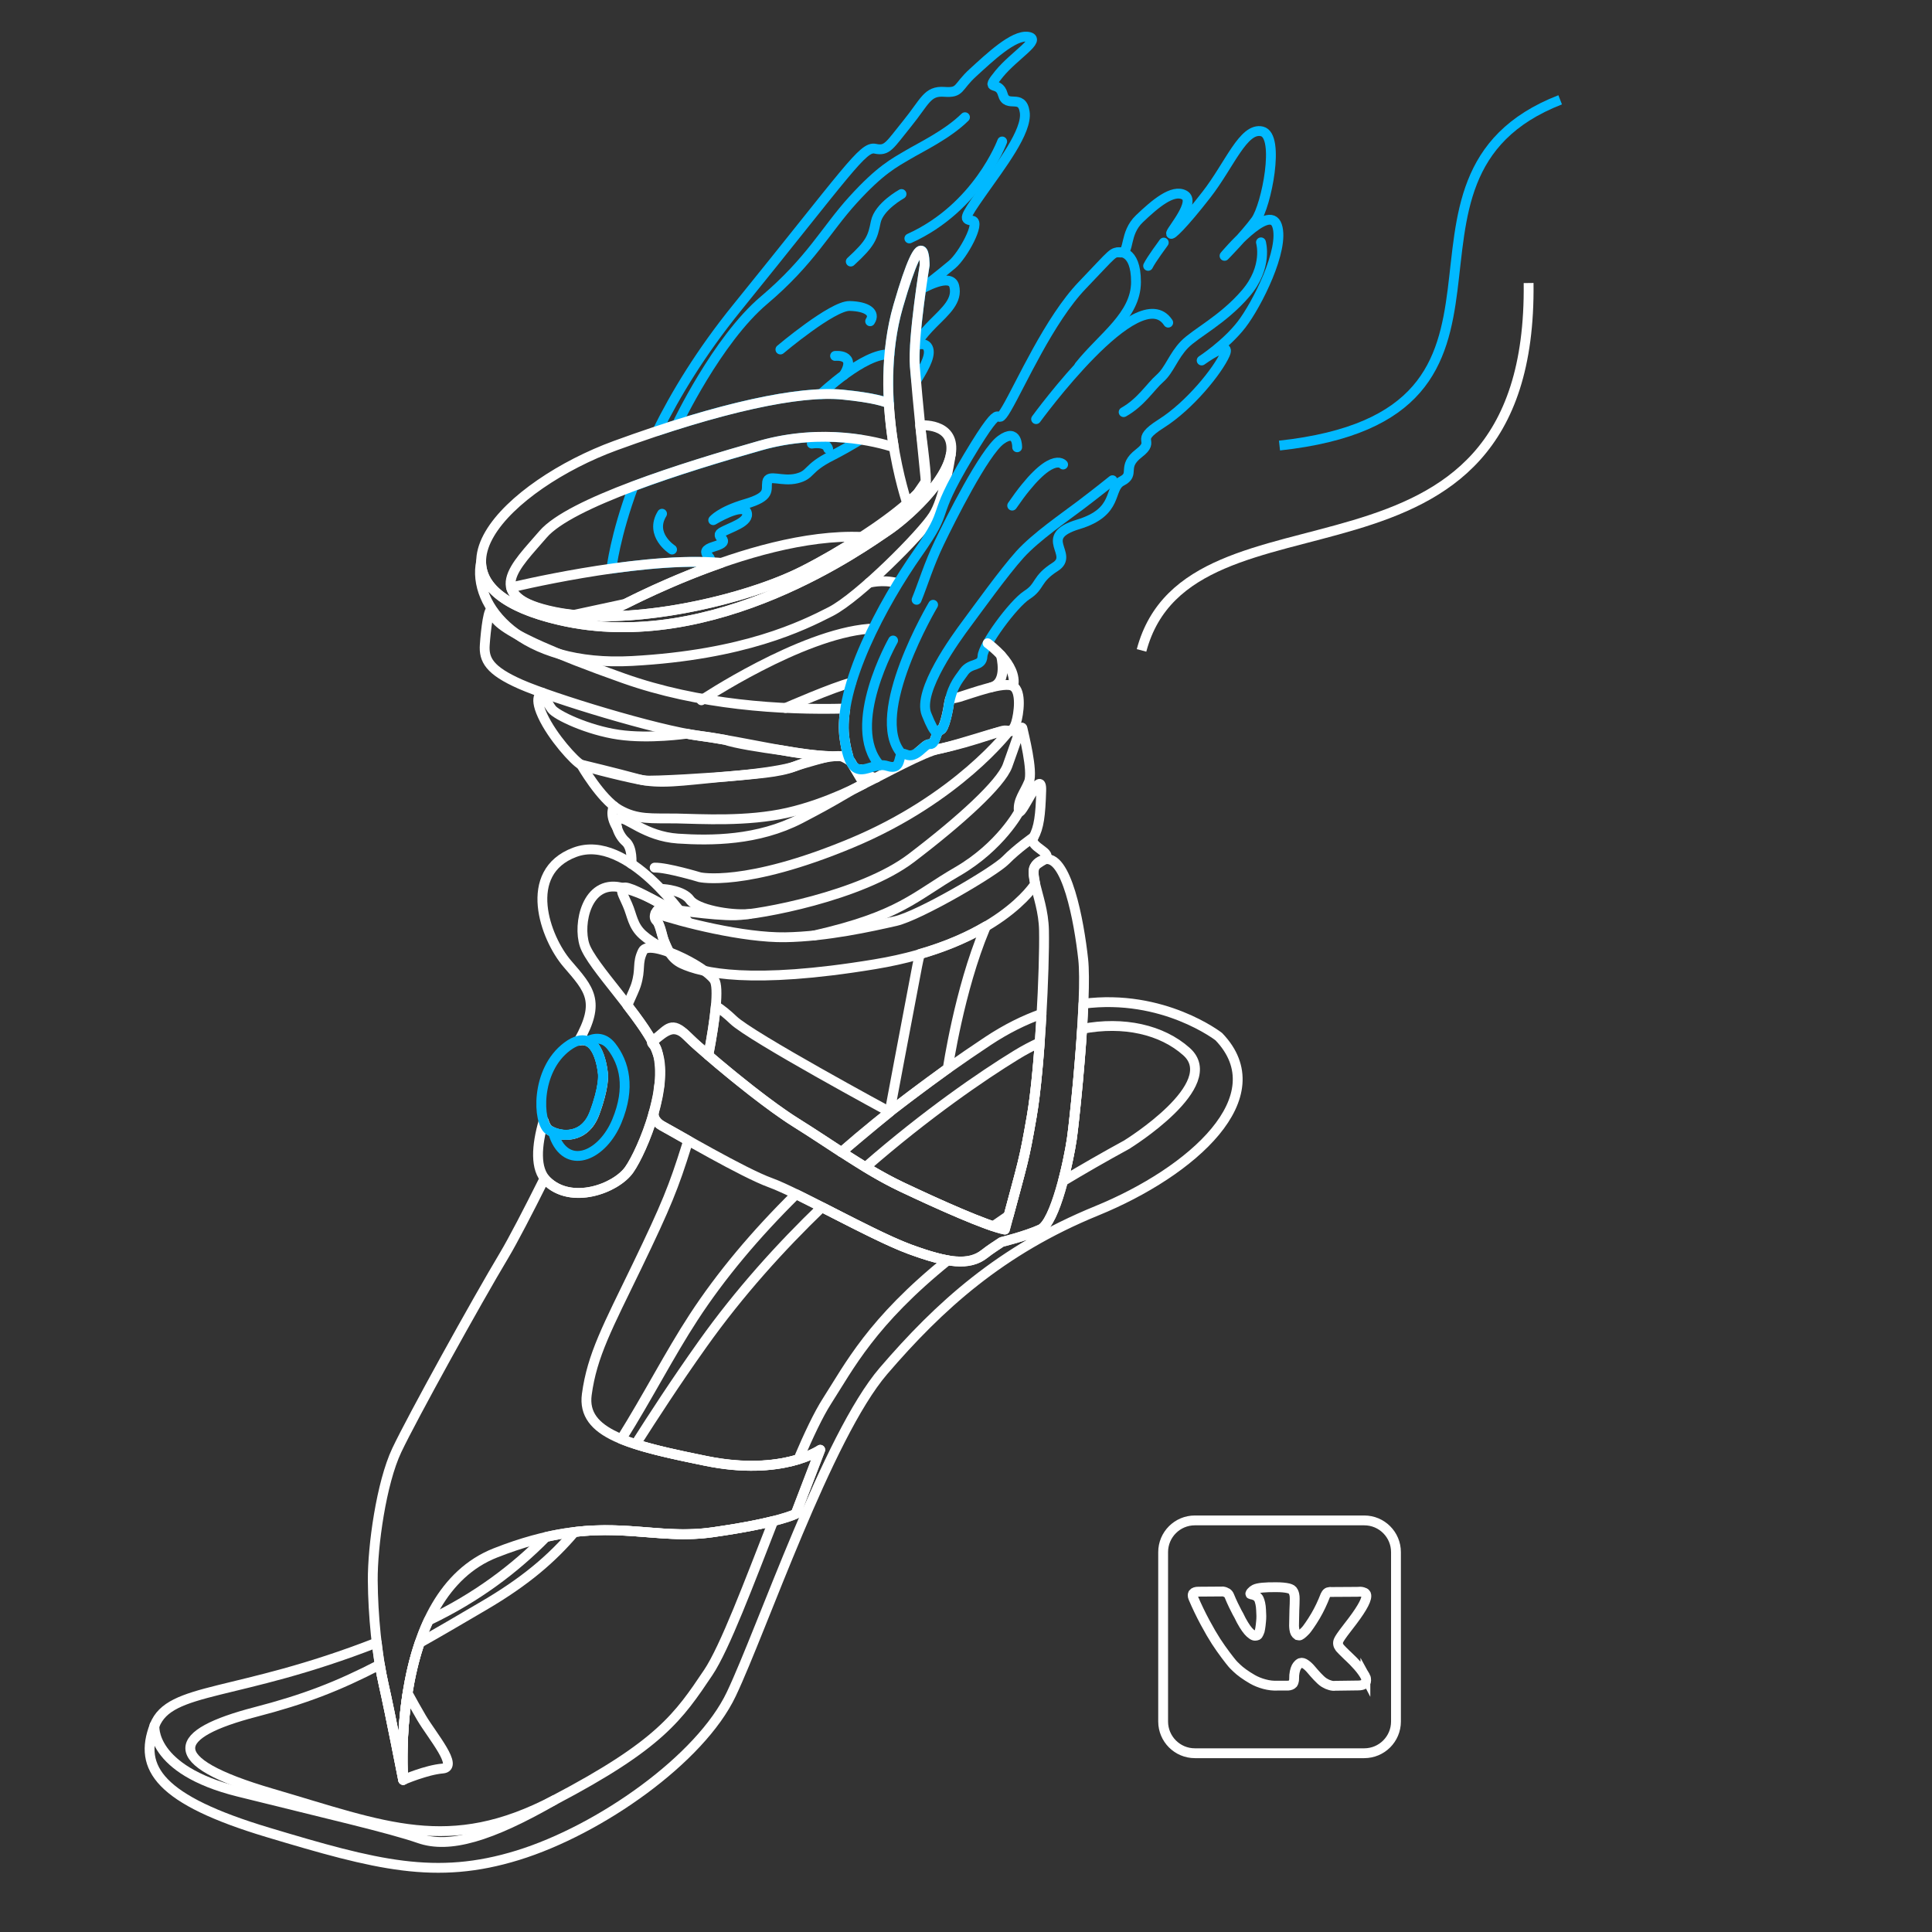 <?xml version="1.0" encoding="UTF-8"?> <svg xmlns="http://www.w3.org/2000/svg" width="98" height="98" viewBox="0 0 98 98" fill="none"><rect x="0" y="0" width="98" height="98" fill="#333333" stroke="none"/> <g clip-path="url(#clip0_744_189)"> <path fill-rule="evenodd" clip-rule="evenodd" d="M61.824 52.585C61.824 52.585 59.014 50.389 54.957 50.914C54.85 53.464 54.487 56.938 54.367 57.776C54.202 58.923 53.526 62.018 52.774 62.361C52.023 62.703 50.806 63 50.806 63C50.542 63.178 50.22 63.38 49.94 63.603C49.155 64.222 48.062 64.069 46.16 63.372C44.695 62.835 42.12 61.424 40.382 60.574C38.315 62.612 36.561 64.705 35.179 66.826C33.97 68.678 32.872 70.833 31.518 72.995C32.571 73.428 34.048 73.746 35.814 74.109C39.672 74.893 41.604 73.54 41.604 73.54L40.358 76.791C40.358 76.791 39.495 77.254 36.124 77.728C33.342 78.12 31.341 77.13 27.697 77.963C26.121 79.564 24.198 81.025 21.743 82.197C20.104 85.688 20.451 90.289 20.451 90.289C20.451 90.289 19.787 86.877 19.456 85.424C19.316 84.805 19.197 84.083 19.11 83.32C11.975 86.105 8.612 85.544 7.84 87.525C7.002 89.683 8.088 91.296 13.588 92.947C19.089 94.598 22.102 95.394 26.269 94.106C30.437 92.819 35.534 89.225 37.097 85.928C38.661 82.635 41.979 72.846 44.81 69.545C47.645 66.244 50.769 63.405 55.626 61.42C60.483 59.435 64.75 55.63 61.824 52.585V52.585ZM52.832 51.429C51.957 51.739 51.05 52.185 50.109 52.808C47.393 54.611 44.897 56.493 42.681 58.436C43.684 59.084 44.682 59.707 45.747 60.211C47.575 61.077 50.1 62.208 50.971 62.369C51.912 58.845 51.933 58.944 52.333 56.633C52.556 55.35 52.725 53.332 52.832 51.429Z" stroke="white" stroke-width="0.499" stroke-miterlimit="22.926" stroke-linecap="round" stroke-linejoin="round"></path> <path fill-rule="evenodd" clip-rule="evenodd" d="M57.186 58.04C57.186 58.04 62.072 55.02 60.182 53.34C58.936 52.23 57.005 51.785 54.892 52.189C54.743 54.504 54.471 57.075 54.368 57.78C54.297 58.263 54.137 59.093 53.922 59.914C54.916 59.316 55.998 58.692 57.186 58.044V58.04ZM52.742 52.878C52.346 53.06 51.945 53.27 51.549 53.514C49.824 54.57 46.977 56.522 43.903 59.204C44.505 59.567 45.116 59.91 45.751 60.211C47.258 60.929 49.242 61.82 50.381 62.2C50.633 62.023 50.897 61.845 51.165 61.659C51.921 58.841 51.966 58.775 52.337 56.629C52.502 55.672 52.639 54.302 52.742 52.878V52.878ZM41.691 61.23C39.594 63.248 37.49 65.576 35.65 68.163C34.222 70.172 33.153 71.831 32.245 73.251C33.211 73.56 34.424 73.82 35.819 74.101C37.985 74.543 39.545 74.307 40.498 74.019C41.022 72.789 41.517 71.745 41.947 71.072C43.081 69.306 44.204 67.053 48.075 63.929C47.542 63.838 46.915 63.648 46.164 63.372C45.038 62.959 43.251 62.027 41.691 61.23V61.23ZM29.142 77.708C27.986 79.069 26.641 80.217 24.553 81.442C23.303 82.177 22.238 82.8 21.285 83.336C20.175 86.609 20.451 90.281 20.451 90.281C20.451 90.281 19.787 86.869 19.457 85.416C19.387 85.115 19.325 84.785 19.267 84.438C17.142 85.54 15.442 86.196 12.945 86.844C8.761 87.933 8.067 89.303 13.791 90.975C19.515 92.646 22.77 94.115 28.119 91.309C33.467 88.503 34.424 87.075 35.926 84.838C36.764 83.588 37.998 80.291 39.227 77.151C38.575 77.316 37.585 77.518 36.124 77.724C33.731 78.062 31.915 77.377 29.138 77.708H29.142Z" stroke="white" stroke-width="0.499" stroke-miterlimit="22.926" stroke-linecap="round" stroke-linejoin="round"></path> <path d="M7.836 87.52C7.836 87.52 7.572 89.761 12.09 90.884C16.609 92.01 19.749 92.724 21.268 93.252C22.787 93.781 24.875 93.174 28.118 91.309" stroke="white" stroke-width="0.499" stroke-miterlimit="22.926" stroke-linecap="round" stroke-linejoin="round"></path> <path fill-rule="evenodd" clip-rule="evenodd" d="M20.452 90.285C20.452 90.285 19.738 80.885 25.136 78.768C30.529 76.647 32.753 78.203 36.129 77.728C39.5 77.254 40.362 76.792 40.362 76.792L41.609 73.54C41.609 73.54 39.678 74.893 35.819 74.109C31.961 73.325 29.497 72.731 29.765 70.734C30.034 68.737 30.826 67.3 32.316 64.218C33.805 61.131 34.177 60.199 34.829 58.115C34.854 58.032 34.882 57.946 34.907 57.855C34.297 57.508 34.045 57.359 33.583 57.108C33.446 57.033 33.224 56.852 33.182 56.666C33.166 56.596 33.162 56.522 33.157 56.448C32.807 57.685 32.258 58.845 31.911 59.336C31.239 60.289 28.969 61.131 27.719 59.889C27.686 59.856 27.653 59.819 27.62 59.778C26.77 61.482 26.014 62.934 25.585 63.653C24.166 66.021 20.91 71.906 20.126 73.565C19.342 75.224 18.896 78.426 18.909 80.175C18.921 81.925 19.123 83.972 19.453 85.424C19.783 86.877 20.448 90.29 20.448 90.29L20.452 90.285ZM33.426 55.181C33.438 55.123 33.446 55.053 33.45 54.97C33.442 55.04 33.434 55.111 33.426 55.181ZM33.372 53.481C33.335 53.208 33.224 53.035 33.145 52.944C33.191 53.035 33.236 53.121 33.273 53.208C33.31 53.295 33.343 53.386 33.372 53.481V53.481ZM33.092 52.841C33.417 52.581 33.735 52.284 34.057 52.222C34.33 52.168 34.606 52.309 34.829 52.531C35.32 53.018 35.44 53.101 35.931 53.526C36.277 51.727 36.484 50.08 36.232 49.709C35.741 48.983 32.914 47.604 32.605 48.244C32.295 48.879 32.526 49.127 32.258 49.973C32.217 50.105 32.06 50.468 31.82 50.996C32.312 51.632 32.778 52.272 33.092 52.845V52.841Z" stroke="white" stroke-width="0.499" stroke-miterlimit="22.926" stroke-linecap="round" stroke-linejoin="round"></path> <path fill-rule="evenodd" clip-rule="evenodd" d="M33.276 52.672C33.891 52.185 34.065 51.772 34.828 52.531C35.591 53.291 38.587 55.833 40.399 56.959C42.21 58.086 43.886 59.324 45.747 60.211C47.575 61.077 50.1 62.208 50.971 62.369C51.912 58.845 51.933 58.944 52.333 56.633C52.754 54.19 52.993 49.086 52.956 47.187C52.919 45.289 51.796 43.977 52.948 43.605C54.099 43.238 54.739 46.758 54.945 48.661C55.151 50.567 54.532 56.629 54.367 57.776C54.202 58.923 53.525 62.018 52.774 62.361C52.023 62.703 50.806 63 50.806 63C50.542 63.178 50.22 63.38 49.939 63.603C49.155 64.222 48.062 64.069 46.16 63.372C44.253 62.674 40.473 60.496 39.091 59.996C37.704 59.497 34.283 57.483 33.578 57.103C33.338 56.976 33.202 56.769 33.128 56.534V56.53L33.148 56.456L33.161 56.419L33.181 56.34L33.194 56.295L33.21 56.233L33.223 56.179L33.239 56.113L33.247 56.08C33.256 56.051 33.264 56.018 33.268 55.989L33.272 55.977L33.276 55.965L33.297 55.878L33.301 55.849C33.309 55.82 33.313 55.791 33.322 55.758L33.326 55.733C33.334 55.7 33.338 55.672 33.346 55.639L33.351 55.626V55.618C33.355 55.589 33.363 55.56 33.367 55.531L33.371 55.502C33.375 55.469 33.384 55.436 33.388 55.407V55.399V55.391C33.392 55.358 33.4 55.325 33.404 55.296V55.288V55.28C33.408 55.247 33.413 55.218 33.417 55.185L33.421 55.168C33.425 55.139 33.429 55.106 33.433 55.077L33.437 55.057C33.441 55.028 33.446 54.995 33.45 54.966V54.95C33.454 54.916 33.458 54.888 33.458 54.855V54.838C33.462 54.805 33.462 54.772 33.466 54.743V54.735V54.731C33.47 54.698 33.47 54.665 33.47 54.632C33.47 54.599 33.474 54.562 33.474 54.529V54.524V54.52C33.474 54.487 33.474 54.454 33.474 54.421V54.417C33.474 54.384 33.474 54.351 33.474 54.322V54.314V54.31C33.474 54.277 33.474 54.248 33.47 54.215V54.211V54.207C33.47 54.174 33.466 54.141 33.466 54.112C33.466 54.079 33.462 54.05 33.458 54.017V54.013V54.009C33.454 53.943 33.446 53.881 33.437 53.819V53.815V53.81C33.433 53.782 33.429 53.749 33.421 53.72C33.417 53.691 33.408 53.658 33.404 53.629C33.396 53.6 33.392 53.571 33.384 53.542V53.538C33.375 53.509 33.367 53.48 33.359 53.452C33.351 53.423 33.342 53.394 33.33 53.369C33.322 53.34 33.309 53.315 33.301 53.286C33.289 53.258 33.281 53.233 33.268 53.208C33.268 53.097 33.058 52.948 33.058 52.861C33.058 52.713 33.268 52.667 33.268 52.667L33.276 52.672Z" stroke="white" stroke-width="0.499" stroke-miterlimit="22.926" stroke-linecap="round" stroke-linejoin="round"></path> <path fill-rule="evenodd" clip-rule="evenodd" d="M48.074 54.203C48.074 54.203 48.66 50.22 49.956 47.121L50.01 46.985C49.164 47.484 48.062 47.988 46.659 48.392C46.609 48.59 46.568 48.792 46.527 48.991C45.916 52.181 45.128 56.394 45.128 56.394C45.128 56.394 46.073 55.659 48.07 54.194L48.074 54.203Z" stroke="white" stroke-width="0.499" stroke-miterlimit="22.926" stroke-linecap="round" stroke-linejoin="round"></path> <path fill-rule="evenodd" clip-rule="evenodd" d="M20.452 90.285C20.452 90.285 21.619 89.778 22.453 89.708C23.287 89.638 21.937 88.073 21.38 87.133C21.161 86.761 20.905 86.303 20.674 85.878C20.299 88.259 20.452 90.281 20.452 90.281V90.285Z" stroke="white" stroke-width="0.499" stroke-miterlimit="22.926" stroke-linecap="round" stroke-linejoin="round"></path> <path fill-rule="evenodd" clip-rule="evenodd" d="M45.132 56.402C45.132 56.402 38.075 52.589 37.197 51.739C36.908 51.462 36.606 51.215 36.309 51.021C36.247 51.714 36.107 52.602 35.93 53.53C37.188 54.615 39.099 56.15 40.399 56.963C41.179 57.45 41.93 57.954 42.685 58.445C43.089 58.102 43.981 57.347 45.132 56.406V56.402Z" stroke="white" stroke-width="0.499" stroke-miterlimit="22.926" stroke-linecap="round" stroke-linejoin="round"></path> <path fill-rule="evenodd" clip-rule="evenodd" d="M34.878 46.75C34.878 46.75 31.853 42.215 29.15 43.234C26.447 44.249 27.652 47.584 28.779 48.888C29.897 50.183 30.483 50.79 29.36 52.791C30.458 52.531 30.594 54.529 30.594 54.529C30.594 54.529 30.656 55.148 30.157 56.476C29.658 57.805 28.428 57.69 27.858 57.327C27.743 57.252 27.644 57.083 27.578 56.852C27.21 58.131 27.132 59.299 27.726 59.889C28.977 61.135 31.246 60.289 31.919 59.336C32.592 58.383 34.036 54.9 33.285 53.212C32.534 51.525 30.012 49.016 29.653 47.938C29.299 46.861 29.765 44.65 31.461 45.009C33.157 45.364 34.886 46.754 34.886 46.754L34.878 46.75Z" stroke="white" stroke-width="0.499" stroke-miterlimit="22.926" stroke-linecap="round" stroke-linejoin="round"></path> <path fill-rule="evenodd" clip-rule="evenodd" d="M52.511 44.831C52.511 44.831 50.654 47.877 44.369 48.912C38.084 49.952 35.592 49.35 34.585 48.879C33.574 48.405 33.582 46.944 33.322 46.729C33.058 46.519 33.293 46.086 33.615 46.09C33.937 46.094 36.128 46.453 37.304 46.428C38.48 46.403 43.688 45.454 46.222 43.527C48.755 41.6 50.765 39.755 51.103 38.843C51.442 37.932 51.813 36.69 51.867 36.954C51.92 37.218 52.412 39.116 52.193 39.661C51.974 40.205 51.627 40.581 51.677 41.113C51.731 41.645 52.853 38.819 52.816 40.094C52.779 41.369 52.7 41.971 52.424 42.475C52.143 42.978 53.526 43.251 52.952 43.61C52.379 43.973 52.346 43.936 52.511 44.835V44.831Z" stroke="white" stroke-width="0.499" stroke-miterlimit="22.926" stroke-linecap="round" stroke-linejoin="round"></path> <path d="M52.42 42.467C52.42 42.467 51.591 43.044 51.009 43.639C50.427 44.229 46.635 46.445 45.434 46.721C44.233 46.993 41.939 47.509 39.83 47.542C37.721 47.575 34.54 46.771 33.248 46.317" stroke="white" stroke-width="0.499" stroke-miterlimit="22.926" stroke-linecap="round" stroke-linejoin="round"></path> <path d="M51.694 41.167C51.694 41.167 50.757 42.937 48.566 44.208C46.375 45.475 45.685 46.453 41.278 47.456" stroke="white" stroke-width="0.499" stroke-miterlimit="22.926" stroke-linecap="round" stroke-linejoin="round"></path> <path fill-rule="evenodd" clip-rule="evenodd" d="M33.908 48.236C33.908 48.236 33.124 47.885 32.604 47.419C32.084 46.952 32.072 46.445 31.824 45.883C31.581 45.322 31.465 45.203 31.614 45.042C31.762 44.881 32.823 45.471 33.133 45.636C33.438 45.801 33.987 46.127 33.987 46.127C33.987 46.127 33.384 45.958 33.298 46.251C33.211 46.544 33.281 46.581 33.43 46.911C33.574 47.245 33.591 47.472 33.657 47.654C33.723 47.835 33.912 48.236 33.912 48.236H33.908Z" stroke="white" stroke-width="0.499" stroke-miterlimit="22.926" stroke-linecap="round" stroke-linejoin="round"></path> <path d="M32.03 43.82C32.03 43.82 32.104 43.011 31.737 42.694C31.37 42.376 31.089 41.65 31.427 41.526C31.766 41.402 32.711 42.425 34.39 42.537C36.07 42.648 38.439 42.644 40.601 41.526C42.763 40.403 42.875 40.218 43.82 39.76C44.765 39.302 46.849 38.138 47.661 37.977C48.47 37.816 49.345 37.556 50.15 37.292C50.955 37.032 50.913 37.02 51.181 37.081C51.45 37.139 51.838 36.912 51.838 36.912" stroke="white" stroke-width="0.499" stroke-miterlimit="22.926" stroke-linecap="round" stroke-linejoin="round"></path> <path d="M51.178 37.081C51.178 37.081 48.599 40.507 43.189 42.764C37.779 45.021 35.497 44.497 35.497 44.497C35.497 44.497 33.83 43.994 33.207 44.01" stroke="white" stroke-width="0.499" stroke-miterlimit="22.926" stroke-linecap="round" stroke-linejoin="round"></path> <path d="M33.652 45.095C33.652 45.095 34.655 45.157 34.998 45.644C35.344 46.127 36.991 46.441 38.01 46.362" stroke="white" stroke-width="0.499" stroke-miterlimit="22.926" stroke-linecap="round" stroke-linejoin="round"></path> <path d="M43.651 39.021C43.953 39.264 44.242 39.475 44.452 39.446M43.821 39.76C43.821 39.76 42.009 40.758 39.95 41.224C37.891 41.691 35.584 41.542 34.321 41.517C33.058 41.497 32.316 41.6 31.391 41.064C30.467 40.523 29.477 38.786 29.477 38.786C29.477 38.786 31.296 39.223 32.349 39.512C33.401 39.797 34.655 39.594 36.512 39.421C38.369 39.248 39.504 39.198 40.325 38.872C41.142 38.542 41.939 38.377 42.512 38.348C42.698 38.34 42.917 38.46 43.144 38.621L43.821 39.76Z" stroke="white" stroke-width="0.499" stroke-miterlimit="22.926" stroke-linecap="round" stroke-linejoin="round"></path> <path d="M31.143 40.898C31.143 40.898 30.875 41.286 31.304 41.988" stroke="white" stroke-width="0.499" stroke-miterlimit="22.926" stroke-linecap="round" stroke-linejoin="round"></path> <path fill-rule="evenodd" clip-rule="evenodd" d="M51.177 37.081C51.177 37.081 51.392 37.127 51.536 36.669C51.681 36.206 51.829 35.072 51.392 34.808C50.955 34.544 49.316 35.158 48.664 35.356C48.594 35.377 48.429 35.414 48.186 35.46C48.148 35.608 48.12 35.773 48.091 35.963C48.091 35.963 47.897 37.048 47.691 37.032C47.484 37.015 47.468 37.787 47.166 37.75C46.997 37.729 46.803 37.977 46.572 38.15C47.022 38.105 47.426 38.047 47.744 37.968C48.908 37.68 50.282 37.209 50.649 37.139C51.017 37.065 51.173 37.094 51.173 37.094L51.177 37.081ZM42.875 35.942C39.611 36.029 35.443 35.757 31.642 34.411C24.161 31.766 25.159 31.193 24.97 30.957C24.784 30.718 24.643 31.944 24.59 32.707C24.536 33.471 24.825 34.011 26.406 34.709C27.986 35.406 33.309 37.044 35.488 37.325C37.667 37.601 40.82 38.443 42.598 38.352C42.739 38.344 42.879 38.34 43.023 38.332C42.953 38.113 42.891 37.824 42.838 37.457C42.772 36.999 42.792 36.487 42.875 35.942V35.942Z" stroke="white" stroke-width="0.499" stroke-miterlimit="22.926" stroke-linecap="round" stroke-linejoin="round"></path> <path fill-rule="evenodd" clip-rule="evenodd" d="M34.825 37.218C34.825 37.218 32.935 37.494 31.379 37.267C29.823 37.04 28.226 36.285 27.987 35.963C27.747 35.641 27.533 35.146 27.533 35.146C27.533 35.146 27.021 35.216 27.52 36.297C28.016 37.379 29.155 38.625 29.477 38.79C29.798 38.951 32.229 39.532 32.675 39.586C33.12 39.64 36.224 39.454 37.474 39.334C38.72 39.215 39.888 39.033 40.321 38.872C40.759 38.711 42.1 38.356 42.1 38.356C41.402 38.336 40.565 38.216 39.686 38.063C38.526 37.907 37.28 37.709 36.776 37.527C36.322 37.449 35.889 37.379 35.489 37.325C35.291 37.3 35.072 37.263 34.829 37.218H34.825Z" stroke="white" stroke-width="0.499" stroke-miterlimit="22.926" stroke-linecap="round" stroke-linejoin="round"></path> <path fill-rule="evenodd" clip-rule="evenodd" d="M29.802 52.816C30.104 52.663 30.599 52.548 31.016 53.08C31.663 53.914 32.002 55.156 31.288 56.873C30.574 58.589 28.87 59.361 28.164 57.756C28.119 57.648 28.082 57.537 28.053 57.426C28.672 57.69 29.703 57.657 30.149 56.468C30.648 55.139 30.587 54.52 30.587 54.52C30.587 54.52 30.491 53.101 29.802 52.812V52.816Z" stroke="#01B9FF" stroke-width="0.499" stroke-miterlimit="22.926" stroke-linecap="round" stroke-linejoin="round"></path> <path fill-rule="evenodd" clip-rule="evenodd" d="M30.587 54.525C30.587 54.525 30.405 51.863 28.771 53.084C27.137 54.306 27.277 56.959 27.846 57.322C28.416 57.685 29.646 57.801 30.145 56.472C30.644 55.144 30.582 54.525 30.582 54.525H30.587Z" stroke="#01B9FF" stroke-width="0.499" stroke-miterlimit="22.926" stroke-linecap="round" stroke-linejoin="round"></path> <path fill-rule="evenodd" clip-rule="evenodd" d="M48.227 23.051C48.149 23.563 47.856 25.349 47.344 26.15C46.746 27.091 43.569 30.285 42.141 31.019C40.713 31.75 37.746 33.219 32.068 33.528C26.394 33.842 23.922 30.693 24.405 28.482V28.477C24.405 29.695 25.515 30.793 28.379 31.457C36.236 33.285 44.014 27.594 45.005 26.938C45.962 26.303 47.963 24.516 48.232 23.051H48.227Z" stroke="white" stroke-width="0.499" stroke-miterlimit="22.926" stroke-linecap="round" stroke-linejoin="round"></path> <path fill-rule="evenodd" clip-rule="evenodd" d="M30.524 31.263C30.545 31.251 37.998 26.992 43.713 27.235C42.772 27.846 41.728 28.457 40.729 28.964C38.373 30.157 34.077 31.284 30.524 31.263V31.263Z" stroke="white" stroke-width="0.499" stroke-miterlimit="22.926" stroke-linecap="round" stroke-linejoin="round"></path> <path d="M35.579 35.522C35.579 35.522 40.593 32.175 44.076 31.894" stroke="white" stroke-width="0.499" stroke-miterlimit="22.926" stroke-linecap="round" stroke-linejoin="round"></path> <path d="M44.076 29.567C44.076 29.567 44.728 29.373 45.529 29.575" stroke="white" stroke-width="0.499" stroke-miterlimit="22.926" stroke-linecap="round" stroke-linejoin="round"></path> <path d="M39.842 35.913C39.842 35.913 42.289 34.845 43.168 34.63" stroke="white" stroke-width="0.499" stroke-miterlimit="22.926" stroke-linecap="round" stroke-linejoin="round"></path> <path fill-rule="evenodd" clip-rule="evenodd" d="M48.096 35.959C48.096 35.959 47.902 37.044 47.695 37.028C47.489 37.011 47.473 37.783 47.171 37.746C46.87 37.709 46.495 38.513 45.958 38.27C45.422 38.026 45.896 39.145 45.001 38.852C44.105 38.559 43.206 40.073 42.839 37.465C42.471 34.857 44.799 30.553 46.552 28.061C48.306 25.568 47.076 26.567 49.115 23.154C51.158 19.737 50.336 21.953 51.054 20.732C51.773 19.506 53.221 16.217 54.9 14.468C56.576 12.722 56.407 12.788 56.861 12.809C57.315 12.829 57.013 11.843 57.797 11.096C58.581 10.349 59.489 9.569 60.079 9.896C60.669 10.222 59.464 11.62 59.403 11.827C59.345 12.033 60.022 11.385 61.198 9.871C62.374 8.36 63.071 6.446 64.012 6.664C64.949 6.883 64.235 10.448 63.694 11.183C63.154 11.918 62.114 12.978 62.114 12.978C62.114 12.978 64.383 10.255 64.779 11.447C65.176 12.64 63.756 15.458 62.972 16.469C62.188 17.48 60.954 18.285 60.954 18.285C60.954 18.285 62.493 17.171 62.134 17.98C61.775 18.788 60.36 20.567 58.903 21.487C57.447 22.411 58.689 22.284 57.773 22.989C56.861 23.691 57.616 24.041 56.902 24.404C56.188 24.772 56.803 25.96 54.69 26.6C52.577 27.239 54.529 28.114 53.53 28.75C52.532 29.385 52.796 29.732 52.09 30.182C51.385 30.636 49.858 32.736 49.837 33.285C49.816 33.83 49.247 33.594 48.904 34.069C48.562 34.544 48.244 34.898 48.096 35.963V35.959Z" stroke="#01B9FF" stroke-width="0.499" stroke-miterlimit="22.926" stroke-linecap="round" stroke-linejoin="round"></path> <path d="M50.097 32.629C50.097 32.629 51.636 33.718 51.397 34.804" stroke="white" stroke-width="0.499" stroke-miterlimit="22.926" stroke-linecap="round" stroke-linejoin="round"></path> <path d="M50.773 33.239C50.773 33.239 51.153 34.614 50.299 34.857" stroke="white" stroke-width="0.499" stroke-miterlimit="22.926" stroke-linecap="round" stroke-linejoin="round"></path> <path d="M56.719 12.796C56.719 12.796 57.627 12.602 57.623 14.307C57.619 16.011 55.919 17.092 54.751 18.557" stroke="#01B9FF" stroke-width="0.499" stroke-miterlimit="22.926" stroke-linecap="round" stroke-linejoin="round"></path> <path d="M52.556 21.26C52.556 21.26 57.772 14.084 59.257 16.366" stroke="#01B9FF" stroke-width="0.499" stroke-miterlimit="22.926" stroke-linecap="round" stroke-linejoin="round"></path> <path d="M63.962 12.293C63.962 12.293 64.337 13.543 63.186 14.884C62.035 16.226 60.648 16.894 60.083 17.476C59.517 18.058 59.324 18.763 58.837 19.193C58.35 19.622 57.883 20.406 56.996 20.905" stroke="#01B9FF" stroke-width="0.499" stroke-miterlimit="22.926" stroke-linecap="round" stroke-linejoin="round"></path> <path d="M59.031 12.305C59.031 12.305 58.391 13.168 58.238 13.486" stroke="#01B9FF" stroke-width="0.499" stroke-miterlimit="22.926" stroke-linecap="round" stroke-linejoin="round"></path> <path d="M56.431 24.359C56.431 24.359 55.63 25.003 54.834 25.605C54.042 26.208 52.552 27.223 51.735 28.127C50.918 29.035 49.581 30.9 49.04 31.626C48.5 32.352 46.527 35.039 46.994 36.223C47.46 37.411 47.575 37.118 47.575 37.118" stroke="#01B9FF" stroke-width="0.499" stroke-miterlimit="22.926" stroke-linecap="round" stroke-linejoin="round"></path> <path d="M51.595 22.688C51.595 22.688 51.628 21.693 50.773 22.312C49.919 22.931 48.19 26.398 47.65 27.52C47.109 28.642 46.828 29.608 46.494 30.425" stroke="#01B9FF" stroke-width="0.499" stroke-miterlimit="22.926" stroke-linecap="round" stroke-linejoin="round"></path> <path d="M53.926 23.563C53.926 23.563 53.307 22.779 51.343 25.647" stroke="#01B9FF" stroke-width="0.499" stroke-miterlimit="22.926" stroke-linecap="round" stroke-linejoin="round"></path> <path d="M47.332 30.677C47.332 30.677 44.027 36.236 45.714 38.212" stroke="#01B9FF" stroke-width="0.499" stroke-miterlimit="22.926" stroke-linecap="round" stroke-linejoin="round"></path> <path d="M45.302 32.489C45.302 32.489 42.855 36.805 44.621 38.815" stroke="#01B9FF" stroke-width="0.499" stroke-miterlimit="22.926" stroke-linecap="round" stroke-linejoin="round"></path> <path fill-rule="evenodd" clip-rule="evenodd" d="M31.016 28.841C31.016 28.841 31.193 27.203 32.134 24.665C34.23 23.877 36.636 23.154 38.568 22.605C40.556 22.04 42.36 22.106 43.647 22.3C43.103 22.626 42.578 22.923 42.191 23.117C40.895 23.765 41.175 24.079 40.42 24.268C39.661 24.454 38.976 24.037 38.914 24.446C38.852 24.855 39.12 25.18 37.825 25.56C36.529 25.94 36.178 26.385 36.178 26.385C36.178 26.385 37.672 25.474 37.874 25.981C38.072 26.489 36.987 26.761 36.591 27.013C36.199 27.264 37.235 27.421 36.224 27.722C35.213 28.024 36.471 28.346 35.848 28.511C34.354 28.457 32.613 28.622 31.012 28.845L31.016 28.841ZM33.347 21.859C34.276 19.981 35.568 17.856 37.354 15.648C43.02 8.654 43.771 7.411 44.39 7.543C45.009 7.68 45.116 7.378 46.02 6.264C46.924 5.15 47.031 4.597 47.894 4.659C48.752 4.721 48.533 4.432 49.358 3.681C50.184 2.93 51.413 1.75 52.148 1.865C52.883 1.985 51.467 2.79 50.683 3.743C49.899 4.7 50.663 4.036 50.865 4.783C51.067 5.53 51.839 4.713 51.979 5.687C52.119 6.66 50.77 8.394 49.808 9.764C48.847 11.134 48.909 11.117 49.325 11.195C49.746 11.274 48.859 12.941 48.29 13.42C47.72 13.902 46.722 14.67 46.722 14.67C46.606 15.508 46.466 16.626 46.412 17.534C46.416 17.53 46.684 17.055 47.328 16.412C47.976 15.764 48.583 15.248 48.405 14.517C48.228 13.787 46.722 14.67 46.722 14.67C46.821 13.956 46.907 13.444 46.907 13.444C46.907 13.444 46.936 10.803 45.566 15.52C45.083 17.183 45.001 18.921 45.092 20.468C44.918 20.377 44.365 20.175 42.739 20.014C40.883 19.828 37.643 20.431 33.347 21.855V21.859ZM46.416 17.538C46.42 17.538 46.961 17.278 47.093 17.699C47.225 18.124 46.742 18.854 46.474 19.317C46.449 19.028 46.425 18.776 46.412 18.578C46.392 18.302 46.396 17.942 46.42 17.538H46.416ZM45.104 20.621C45.1 20.579 45.1 20.538 45.096 20.497L45.104 20.621Z" stroke="#01B9FF" stroke-width="0.499" stroke-miterlimit="22.926" stroke-linecap="round" stroke-linejoin="round"></path> <path d="M34.09 27.875C34.09 27.875 32.926 27.128 33.582 26.059" stroke="#01B9FF" stroke-width="0.499" stroke-miterlimit="22.926" stroke-linecap="round" stroke-linejoin="round"></path> <path d="M41.179 22.502C41.179 22.502 41.909 22.378 42.008 22.766" stroke="#01B9FF" stroke-width="0.499" stroke-miterlimit="22.926" stroke-linecap="round" stroke-linejoin="round"></path> <path d="M41.637 19.993C41.637 19.993 43.844 17.893 45.12 17.979" stroke="#01B9FF" stroke-width="0.499" stroke-miterlimit="22.926" stroke-linecap="round" stroke-linejoin="round"></path> <path d="M42.359 18.054C42.359 18.054 43.494 17.926 42.801 19.028" stroke="#01B9FF" stroke-width="0.499" stroke-miterlimit="22.926" stroke-linecap="round" stroke-linejoin="round"></path> <path d="M39.586 17.728C39.586 17.728 42.227 15.499 43.098 15.52C43.968 15.541 44.431 15.854 44.138 16.296" stroke="#01B9FF" stroke-width="0.499" stroke-miterlimit="22.926" stroke-linecap="round" stroke-linejoin="round"></path> <path d="M34.337 21.537C34.337 21.537 36.363 17.253 38.748 15.235C41.133 13.217 41.88 11.662 43.271 10.135C44.662 8.608 45.355 8.265 46.052 7.853C46.75 7.44 48.07 6.813 48.949 5.946" stroke="#01B9FF" stroke-width="0.499" stroke-miterlimit="22.926" stroke-linecap="round" stroke-linejoin="round"></path> <path d="M50.835 7.176C50.835 7.176 49.597 10.527 46.127 12.095" stroke="#01B9FF" stroke-width="0.499" stroke-miterlimit="22.926" stroke-linecap="round" stroke-linejoin="round"></path> <path d="M45.73 9.842C45.73 9.842 44.579 10.477 44.422 11.261C44.265 12.045 44.175 12.334 43.155 13.267" stroke="#01B9FF" stroke-width="0.499" stroke-miterlimit="22.926" stroke-linecap="round" stroke-linejoin="round"></path> <path fill-rule="evenodd" clip-rule="evenodd" d="M46.019 25.535C46.019 25.535 44.195 20.241 45.561 15.524C46.927 10.807 46.902 13.448 46.902 13.448C46.902 13.448 46.292 17.162 46.403 18.582C46.514 20.002 46.96 24.421 46.96 24.421L46.527 25.052L46.019 25.531V25.535Z" stroke="white" stroke-width="0.499" stroke-miterlimit="22.926" stroke-linecap="round" stroke-linejoin="round"></path> <path fill-rule="evenodd" clip-rule="evenodd" d="M46.68 21.574C46.68 21.574 48.401 21.425 48.248 22.911C48.091 24.4 45.991 26.278 45.005 26.938C44.014 27.594 36.24 33.285 28.379 31.457C20.522 29.629 25.853 24.566 31.209 22.605C36.57 20.645 40.585 19.803 42.735 20.018C44.361 20.179 44.914 20.385 45.087 20.472C45.137 21.273 45.227 22.023 45.339 22.688C44.481 22.407 41.753 21.693 38.559 22.601C34.684 23.699 28.907 25.511 27.545 27.103C26.183 28.696 24.38 30.268 28.152 31.04C31.923 31.812 37.808 30.442 40.721 28.964C42.69 27.966 44.819 26.579 46.016 25.535C46.21 25.366 46.379 25.205 46.519 25.056C46.754 24.805 46.907 24.59 46.952 24.425C46.961 24.4 46.932 24.768 46.965 24.355C46.998 23.942 46.672 21.574 46.672 21.574H46.68Z" stroke="white" stroke-width="0.499" stroke-miterlimit="22.926" stroke-linecap="round" stroke-linejoin="round"></path> <path fill-rule="evenodd" clip-rule="evenodd" d="M25.927 29.798C25.927 29.798 32.125 28.288 36.173 28.523C36.322 28.531 36.462 28.539 36.59 28.552C34.584 29.249 32.822 30.075 31.721 30.628L29.117 31.189C29.117 31.189 26.298 31.02 25.923 29.798H25.927Z" stroke="white" stroke-width="0.499" stroke-miterlimit="22.926" stroke-linecap="round" stroke-linejoin="round"></path> <path d="M69.201 77.122H60.609C59.721 77.122 59 77.842 59 78.731V87.323C59 88.211 59.721 88.932 60.609 88.932H69.201C70.09 88.932 70.81 88.211 70.81 87.323V78.731C70.81 77.842 70.09 77.122 69.201 77.122Z" stroke="white" stroke-width="0.499" stroke-miterlimit="22.926"></path> <path fill-rule="evenodd" clip-rule="evenodd" d="M69.259 85.053C69.246 85.028 69.238 85.012 69.23 84.995C69.077 84.719 68.784 84.38 68.355 83.98L68.347 83.972L68.343 83.968L68.338 83.964H68.334C68.141 83.778 68.017 83.65 67.963 83.588C67.868 83.464 67.847 83.341 67.897 83.217C67.934 83.122 68.07 82.924 68.31 82.614C68.433 82.453 68.532 82.321 68.607 82.226C69.135 81.525 69.366 81.075 69.296 80.877L69.267 80.832C69.251 80.803 69.201 80.778 69.127 80.757C69.048 80.733 68.953 80.733 68.834 80.745L67.513 80.753C67.493 80.745 67.46 80.745 67.422 80.757C67.381 80.766 67.365 80.77 67.365 80.77L67.34 80.782L67.323 80.794C67.307 80.803 67.29 80.819 67.274 80.844C67.257 80.869 67.241 80.893 67.228 80.922C67.084 81.294 66.923 81.636 66.737 81.954C66.626 82.144 66.519 82.309 66.424 82.445C66.329 82.585 66.251 82.688 66.184 82.75C66.118 82.816 66.061 82.87 66.011 82.907C65.957 82.948 65.92 82.965 65.891 82.957C65.863 82.948 65.838 82.944 65.813 82.94C65.772 82.911 65.735 82.874 65.71 82.829C65.685 82.783 65.665 82.722 65.656 82.651C65.648 82.581 65.64 82.519 65.64 82.466C65.64 82.412 65.64 82.342 65.644 82.247C65.648 82.152 65.648 82.086 65.648 82.053C65.648 81.937 65.652 81.809 65.656 81.673C65.66 81.537 65.665 81.43 65.669 81.351C65.673 81.273 65.673 81.186 65.673 81.1C65.673 81.013 65.669 80.943 65.656 80.889C65.644 80.84 65.632 80.79 65.607 80.741C65.586 80.695 65.553 80.658 65.512 80.629C65.471 80.605 65.421 80.584 65.359 80.567C65.198 80.53 64.992 80.51 64.74 80.51C64.171 80.505 63.808 80.538 63.642 80.621C63.577 80.654 63.519 80.699 63.469 80.757C63.416 80.823 63.407 80.86 63.444 80.869C63.626 80.897 63.758 80.963 63.832 81.067L63.861 81.12C63.882 81.162 63.903 81.232 63.927 81.331C63.948 81.43 63.964 81.541 63.968 81.665C63.985 81.888 63.985 82.078 63.968 82.239C63.952 82.4 63.94 82.523 63.923 82.61C63.911 82.697 63.89 82.771 63.861 82.825C63.832 82.878 63.816 82.911 63.808 82.924C63.799 82.936 63.791 82.944 63.783 82.948C63.742 82.965 63.7 82.973 63.659 82.973C63.618 82.973 63.564 82.953 63.502 82.907C63.44 82.866 63.378 82.804 63.312 82.73C63.246 82.655 63.172 82.548 63.09 82.416C63.007 82.28 62.92 82.123 62.834 81.937L62.759 81.805C62.714 81.719 62.652 81.595 62.57 81.43C62.491 81.265 62.421 81.108 62.359 80.955C62.334 80.889 62.297 80.844 62.248 80.807L62.223 80.794C62.206 80.782 62.182 80.77 62.149 80.757C62.116 80.745 62.078 80.733 62.041 80.728L60.787 80.737C60.659 80.737 60.572 80.766 60.527 80.823L60.51 80.852C60.502 80.869 60.498 80.893 60.498 80.926C60.498 80.959 60.506 81.001 60.527 81.05C60.709 81.479 60.911 81.896 61.125 82.296C61.34 82.697 61.53 83.019 61.687 83.262C61.847 83.505 62.008 83.737 62.173 83.955C62.339 84.174 62.446 84.31 62.499 84.372C62.553 84.434 62.594 84.479 62.627 84.508L62.743 84.62C62.817 84.694 62.925 84.781 63.065 84.884C63.205 84.987 63.366 85.086 63.535 85.185C63.709 85.284 63.911 85.367 64.138 85.428C64.369 85.49 64.592 85.515 64.806 85.503H65.334C65.442 85.495 65.524 85.462 65.578 85.404L65.594 85.379C65.607 85.362 65.619 85.334 65.627 85.292C65.64 85.255 65.644 85.214 65.644 85.164C65.64 85.032 65.652 84.913 65.673 84.809C65.698 84.702 65.722 84.624 65.751 84.57C65.78 84.516 65.813 84.471 65.85 84.434C65.887 84.397 65.912 84.376 65.929 84.368C65.945 84.36 65.957 84.356 65.966 84.352C66.04 84.327 66.127 84.352 66.226 84.422C66.325 84.492 66.42 84.582 66.506 84.686C66.593 84.793 66.7 84.909 66.82 85.041C66.944 85.173 67.051 85.272 67.142 85.334L67.233 85.387C67.294 85.424 67.373 85.457 67.472 85.486C67.571 85.515 67.653 85.523 67.728 85.511L68.9 85.495C69.015 85.495 69.106 85.474 69.172 85.437C69.238 85.4 69.275 85.358 69.288 85.309C69.3 85.263 69.3 85.21 69.292 85.152C69.279 85.094 69.271 85.053 69.259 85.032V85.053Z" stroke="white" stroke-width="0.499" stroke-miterlimit="22.926"></path> <path d="M57.904 32.992C60.335 23.843 77.745 31.366 77.538 14.356" stroke="white" stroke-width="0.499" stroke-miterlimit="22.926"></path> <path d="M64.902 22.601C79.473 21.012 68.996 9.012 79.139 5.063" stroke="#01B9FF" stroke-width="0.499" stroke-miterlimit="22.926"></path> </g> <defs> <clipPath id="clip0_744_189"> <rect width="97.367" height="97.367" fill="white"></rect> </clipPath> </defs> </svg> 